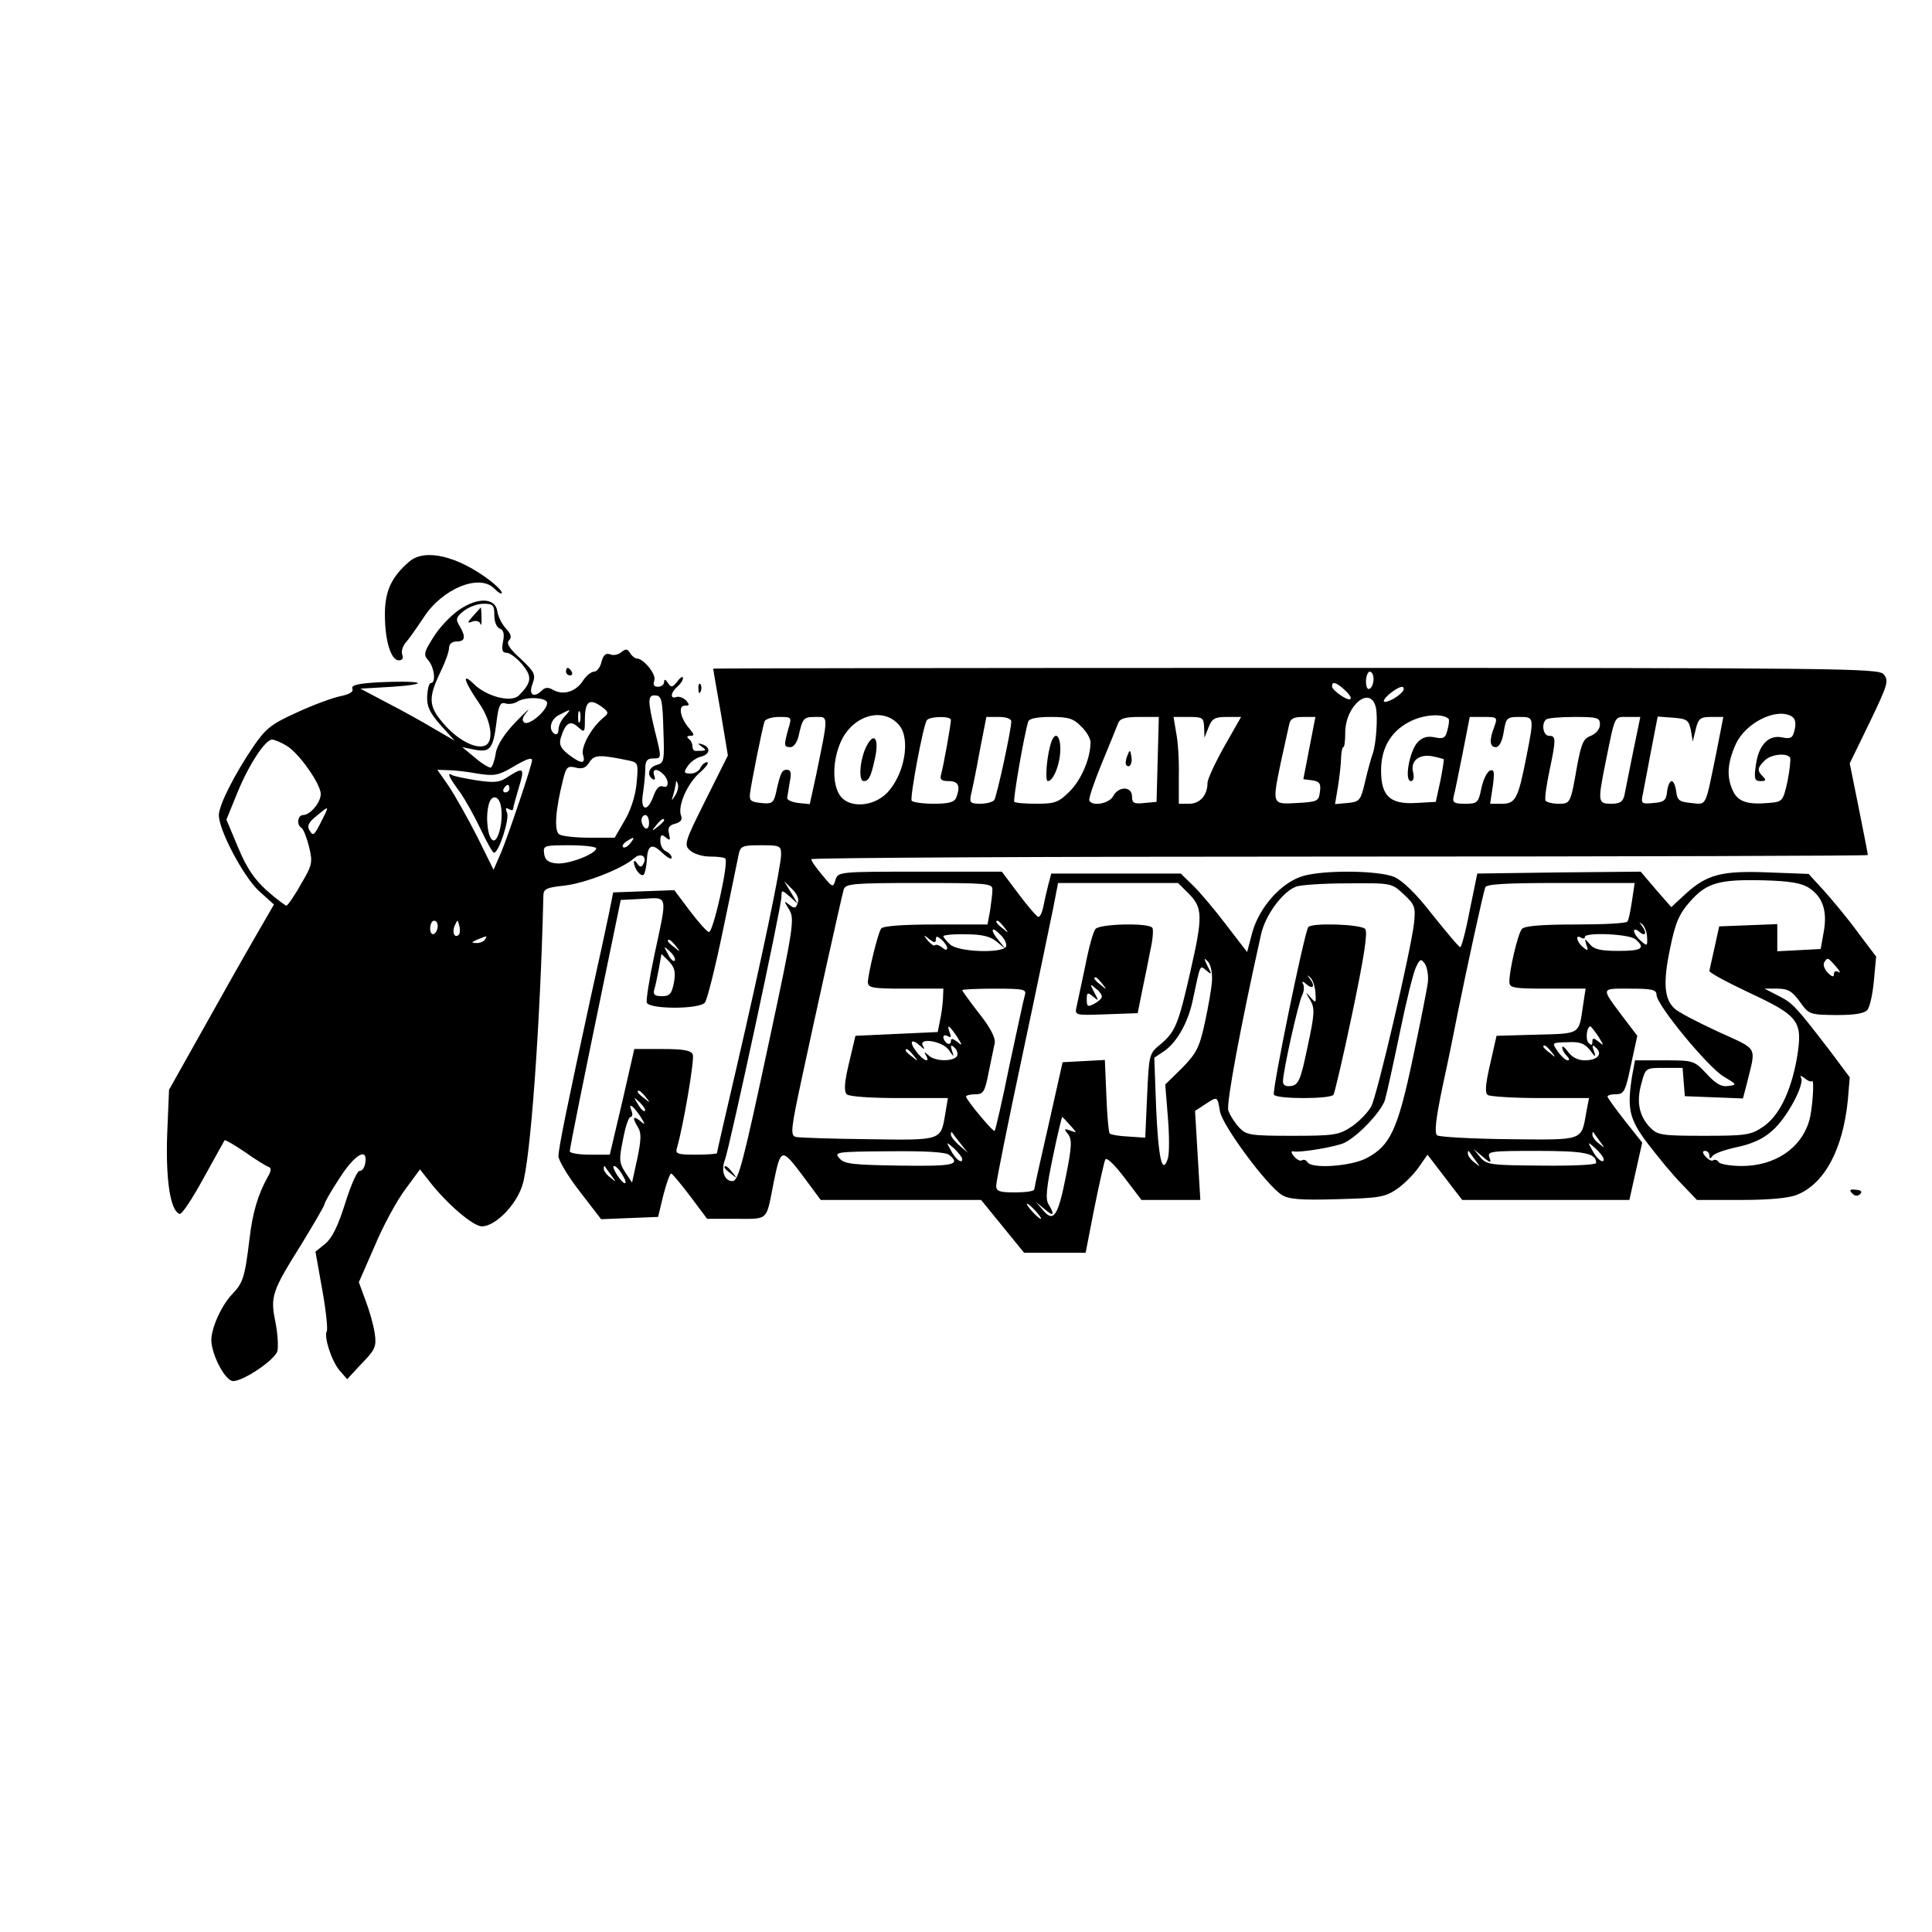 <?xml version="1.0" standalone="no"?>
<!DOCTYPE svg PUBLIC "-//W3C//DTD SVG 20010904//EN"
 "http://www.w3.org/TR/2001/REC-SVG-20010904/DTD/svg10.dtd">
<svg version="1.0" xmlns="http://www.w3.org/2000/svg"
 width="512pt" height="512pt" viewBox="0 0 512 512"
 preserveAspectRatio="xMidYMid meet">
<g transform="translate(0,512) scale(0.1,-0.1)"
fill="#000000" stroke="none">
<path d="M1085 3632 c-47 -40 -65 -78 -65 -140 0 -70 16 -122 37 -122 9 0 13
6 9 15 -3 9 1 23 10 33 8 9 29 39 47 66 49 76 147 116 186 77 12 -12 21 -17
21 -12 0 5 -15 20 -32 33 -86 65 -172 85 -213 50z"/>
<path d="M1217 3504 c-21 -14 -52 -46 -68 -72 -26 -41 -27 -47 -14 -62 16 -18
21 -60 7 -60 -5 0 -9 -16 -10 -35 -1 -28 7 -44 36 -77 l37 -41 -55 32 c-30 18
-86 49 -125 69 l-70 37 85 5 c47 3 76 8 65 11 -11 3 -55 3 -98 1 -59 -3 -77
-8 -73 -17 3 -9 -8 -15 -32 -20 -20 -4 -72 -23 -115 -43 -69 -31 -83 -43 -116
-91 -50 -74 -91 -155 -91 -181 0 -41 66 -164 106 -201 l40 -36 -52 -90 c-29
-50 -91 -160 -139 -246 l-87 -155 -5 -119 c-4 -118 8 -202 33 -210 6 -2 34 41
63 94 30 54 55 99 56 101 2 2 26 -12 54 -31 28 -20 56 -37 62 -39 9 -3 8 -11
-2 -28 -26 -47 -40 -95 -48 -165 -12 -99 -17 -115 -45 -144 -29 -30 -56 -90
-56 -123 1 -39 37 -108 58 -108 27 0 109 55 117 79 3 12 1 46 -5 77 -14 68
-10 81 69 207 33 54 61 102 61 106 0 4 18 36 40 69 40 63 75 83 68 40 -2 -13
-9 -22 -15 -21 -6 1 -23 -37 -38 -85 -19 -61 -35 -93 -53 -108 l-26 -21 18
-101 c10 -55 15 -105 12 -110 -8 -14 12 -78 34 -104 l20 -23 39 42 c36 37 39
45 34 80 -3 21 -14 60 -24 86 l-18 49 42 96 c22 53 59 121 81 150 l39 53 26
-33 c45 -58 115 -118 138 -118 35 0 90 55 107 108 22 65 48 432 56 768 0 18 8
22 55 27 55 6 155 45 186 73 18 16 36 3 23 -17 -4 -8 -9 -7 -15 2 -5 8 -9 10
-9 4 0 -16 18 -40 26 -33 3 4 7 20 8 37 2 42 13 48 41 21 14 -13 25 -19 25
-13 0 6 -7 13 -15 17 -8 3 -15 15 -15 27 0 17 3 19 14 10 12 -10 13 -8 9 9 -4
16 0 23 16 27 15 4 20 11 16 21 -10 25 16 85 49 114 17 15 26 27 20 28 -7 0
-14 -7 -18 -15 -3 -8 -15 -15 -26 -15 -17 0 -19 3 -8 19 7 11 23 23 36 26 25
6 26 26 1 33 -11 3 -11 2 1 -7 14 -10 13 -11 -17 -11 -5 0 -8 6 -8 13 0 6 -4
15 -10 19 -6 5 -4 8 4 8 12 0 11 3 -1 18 -25 28 -32 62 -13 62 13 0 13 2 3 14
-7 7 -19 11 -25 9 -18 -7 -16 12 2 27 8 7 15 17 15 23 0 6 -7 2 -15 -9 -13
-16 -16 -17 -25 -4 -6 10 -10 11 -10 3 0 -7 -7 -13 -16 -13 -11 0 -14 5 -10
17 6 15 -28 58 -47 58 -4 0 -12 6 -17 14 -7 12 -12 12 -23 3 -8 -7 -22 -10
-30 -6 -12 4 -18 -2 -23 -20 -3 -14 -12 -26 -20 -26 -7 0 -21 -11 -29 -24 -19
-29 -51 -39 -78 -25 -13 8 -22 8 -30 0 -22 -22 -37 -13 -26 16 9 25 7 31 -31
67 -30 27 -39 41 -31 49 8 8 5 17 -8 31 -11 12 -21 32 -23 46 -5 36 -52 38
-101 4z m93 -14 c0 -18 6 -33 15 -36 10 -4 12 -15 8 -35 -4 -22 -2 -29 10 -29
8 0 27 -14 41 -31 27 -32 25 -48 -9 -82 -20 -20 -86 -3 -120 31 -33 32 -25 6
17 -55 31 -46 37 -100 13 -109 -25 -10 -74 16 -111 60 -39 46 -40 67 -4 141
11 23 20 49 20 58 0 10 8 17 20 17 23 0 25 12 8 41 -11 18 -10 23 11 40 13 10
36 19 52 19 26 0 29 -4 29 -30z m448 -303 c3 -83 2 -89 -17 -94 -22 -6 -28
-27 -11 -38 6 -3 7 1 4 9 -7 19 7 21 24 4 16 -16 15 -39 -2 -32 -9 3 -17 -6
-24 -25 -16 -45 -36 -40 -28 7 3 20 6 49 6 65 0 20 5 27 20 27 24 0 24 -1 5
75 -19 80 -19 94 3 92 15 -1 18 -13 20 -90z m-308 70 c0 -20 -47 -60 -60 -52
-8 5 -6 14 7 29 10 12 -3 1 -29 -26 -30 -31 -50 -61 -54 -83 -3 -20 -9 -37
-13 -39 -3 -2 -22 9 -41 25 l-35 29 34 -7 c40 -7 48 2 57 75 5 42 10 52 23 48
9 -3 23 -1 31 4 23 15 80 12 80 -3z m146 -11 c17 -13 18 -16 3 -28 -32 -26
-60 -78 -54 -98 8 -26 -5 -25 -39 1 -20 16 -25 26 -20 43 12 40 25 48 45 30
18 -16 19 -16 19 18 0 50 12 59 46 34z m-99 -24 c-10 -10 -17 -26 -17 -36 0
-9 -4 -14 -10 -11 -18 11 -11 40 13 51 31 16 32 16 14 -4z m40 -14 c-3 -7 -5
-2 -5 12 0 14 2 19 5 13 2 -7 2 -19 0 -25z m-778 -64 c33 -19 91 -102 91 -128
0 -23 -28 -56 -47 -56 -14 0 -18 -26 -4 -34 5 -3 14 -26 20 -50 10 -42 9 -48
-22 -100 -17 -31 -35 -56 -38 -56 -3 0 -27 18 -52 40 -33 30 -53 59 -76 114
l-31 74 29 71 c30 74 74 141 92 141 6 0 23 -7 38 -16z m910 -40 c22 -5 23 -8
18 -60 -3 -33 -16 -73 -32 -99 l-26 -45 -67 0 c-37 0 -73 4 -80 9 -14 9 -10
65 10 144 8 34 12 38 33 33 18 -5 28 -1 37 14 13 20 26 21 107 4z m-259 1 c0
-12 -64 -202 -82 -244 l-20 -46 -44 89 c-25 49 -59 109 -75 133 l-30 43 28 -1
c15 0 51 -4 78 -9 44 -7 55 -5 90 15 40 24 55 29 55 20z m380 -92 c-11 -17
-11 -17 -6 0 3 10 6 24 7 30 0 9 2 9 5 0 3 -7 0 -20 -6 -30z m-936 -65 c-22
-44 -24 -45 -34 -28 -7 11 -2 21 18 37 35 29 35 29 16 -9z m866 -9 c0 -11 -4
-17 -10 -14 -5 3 -10 13 -10 21 0 8 5 14 10 14 6 0 10 -9 10 -21z m40 7 c0 -2
-8 -10 -17 -17 -16 -13 -17 -12 -4 4 13 16 21 21 21 13z m-90 -61 c-7 -9 -15
-13 -19 -10 -3 3 1 10 9 15 21 14 24 12 10 -5z m-90 -13 c0 -15 -76 -44 -106
-40 -21 2 -30 9 -32 26 -3 21 0 22 67 22 39 0 71 -4 71 -8z m-420 -206 c0 -8
-4 -18 -10 -21 -5 -3 -10 3 -10 14 0 12 5 21 10 21 6 0 10 -6 10 -14z m56 -23
c-11 -11 -19 6 -11 24 8 17 8 17 12 0 3 -10 2 -21 -1 -24z m69 -13 c-3 -5 -14
-10 -23 -9 -14 0 -13 2 3 9 27 11 27 11 20 0z"/>
<path d="M1254 3488 c-16 -18 -17 -21 -2 -15 9 3 19 1 21 -6 2 -7 4 0 3 15 0
16 -1 28 -2 28 0 0 -9 -10 -20 -22z"/>
<path d="M1347 3062 c-23 -16 -36 -17 -84 -10 -31 5 -60 11 -65 14 -15 9 -8
-6 20 -44 15 -21 40 -66 56 -100 16 -34 32 -62 35 -62 13 0 41 88 35 105 -5
13 -4 16 4 11 7 -4 12 -4 12 1 0 4 7 29 15 56 16 52 13 55 -28 29z m3 -32 c0
-5 -5 -10 -11 -10 -5 0 -7 5 -4 10 3 6 8 10 11 10 2 0 4 -4 4 -10z m-22 -50
c6 -36 -8 -92 -21 -87 -14 4 -21 59 -12 94 7 30 29 25 33 -7z"/>
<path d="M1500 3340 c0 -5 5 -10 11 -10 5 0 7 5 4 10 -3 6 -8 10 -11 10 -2 0
-4 -4 -4 -10z"/>
<path d="M1890 3348 c0 -2 9 -54 20 -116 l19 -114 -59 -118 c-56 -112 -58
-119 -41 -134 10 -9 33 -16 53 -16 19 0 37 -2 40 -5 10 -10 -32 -195 -43 -195
-5 0 -27 25 -50 55 l-42 56 -81 -3 -81 -3 -11 -55 c-6 -30 -28 -131 -49 -225
-61 -281 -85 -398 -85 -419 0 -11 25 -53 56 -93 l57 -74 75 3 76 3 14 58 c8
31 17 57 21 57 3 -1 26 -28 50 -60 l45 -60 77 0 c87 0 79 -7 99 95 19 93 21
94 76 21 l49 -66 212 0 213 0 57 -70 57 -70 82 0 81 0 23 118 c13 64 26 122
29 129 4 7 24 -13 51 -48 l45 -59 78 0 78 0 -7 118 -7 118 26 17 c34 22 33 23
40 -18 6 -37 122 -194 163 -221 18 -12 49 -15 147 -12 111 3 127 5 159 27 19
13 45 39 58 58 l23 33 46 -60 46 -60 221 0 222 0 17 76 17 76 -46 58 c-25 32
-46 61 -46 64 0 3 9 6 19 6 26 0 28 5 45 86 l15 69 -38 50 c-59 79 -60 75 18
75 61 0 71 -3 71 -17 1 -27 136 -191 178 -216 35 -21 36 -22 12 -25 -18 -3
-33 6 -57 32 -33 35 -34 36 -112 36 l-78 0 -7 -37 c-15 -91 -9 -118 41 -184
27 -35 66 -83 89 -106 l41 -43 117 0 c75 0 128 5 149 14 73 30 121 121 134
251 l5 60 -53 71 c-91 118 -97 125 -136 145 l-37 19 34 0 c28 0 40 -7 60 -35
24 -34 27 -34 96 -35 49 0 75 4 83 14 6 7 14 42 17 77 l6 64 -47 62 c-25 35
-66 84 -89 110 l-43 47 -106 4 c-123 5 -163 -5 -219 -56 l-39 -36 -41 47 -40
47 -216 -2 -217 -3 -20 -97 c-10 -54 -22 -98 -25 -98 -4 0 -36 39 -74 86 -43
56 -79 90 -101 100 -41 17 -182 19 -240 3 -58 -16 -117 -82 -136 -149 l-14
-53 -57 74 c-31 41 -71 88 -88 104 l-31 30 -172 0 -171 0 -8 -30 c-4 -16 -10
-42 -13 -57 -3 -16 -9 -28 -13 -28 -4 0 -27 27 -52 60 l-45 60 -217 0 c-214 0
-217 0 -224 -22 -6 -21 -8 -20 -35 13 -16 19 -29 37 -29 42 0 4 630 7 1400 7
770 0 1400 2 1400 4 0 3 -11 59 -24 124 l-24 119 53 109 c48 100 51 110 37
127 -14 16 -101 17 -1559 17 -848 0 -1543 -1 -1543 -2z m1750 -27 c0 -11 -4
-23 -10 -26 -6 -4 -10 5 -10 19 0 14 5 26 10 26 6 0 10 -9 10 -19z m-78 -28
c27 -24 22 -36 -7 -17 -14 9 -25 20 -25 25 0 14 11 11 32 -8z m158 1 c0 -10
-33 -33 -49 -34 -8 0 -3 8 10 20 25 20 39 25 39 14z m-74 -48 c6 -25 1 -101
-9 -126 -3 -8 -12 -40 -19 -70 -12 -52 -15 -55 -47 -58 l-33 -3 8 48 c4 26 8
60 8 76 1 15 3 27 6 27 3 0 5 17 5 38 0 72 66 127 81 68z m-1263 -48 c31 -37
14 -132 -33 -180 -37 -37 -101 -40 -124 -6 -21 30 -20 94 3 144 32 69 112 92
154 42z m1456 17 c2 -2 1 -15 -3 -29 -5 -22 -11 -25 -34 -20 -20 4 -33 0 -46
-14 -21 -24 -35 -102 -17 -102 7 0 9 9 6 23 -8 30 15 49 50 43 15 -3 29 -7 31
-8 1 -2 -3 -28 -9 -58 l-12 -55 -52 -3 c-69 -4 -93 18 -93 86 0 62 28 108 83
133 36 16 81 18 96 4z m910 6 c9 -6 11 -18 7 -35 -5 -22 -10 -25 -34 -20 -36
7 -62 -21 -69 -75 -5 -35 -3 -41 13 -41 14 0 15 3 6 12 -16 16 -15 23 4 42 16
17 59 22 68 8 2 -4 -1 -33 -7 -63 -12 -53 -13 -54 -51 -57 -56 -5 -81 4 -94
33 -17 37 -14 74 8 123 26 57 109 98 149 73z m-2660 -33 c-12 -44 -12 -48 6
-48 8 0 17 12 21 28 11 49 13 52 45 52 35 0 35 8 2 -153 l-17 -78 -30 3 c-17
2 -30 8 -30 13 1 6 4 25 7 43 5 24 3 32 -8 32 -13 0 -17 -8 -29 -63 -6 -25
-11 -28 -39 -25 -28 3 -32 6 -29 28 3 24 30 161 38 188 2 6 19 12 38 12 34 0
35 0 25 -32z m431 24 c0 -12 -20 -124 -26 -144 -4 -14 1 -18 20 -18 26 0 32
-13 20 -44 -5 -12 -20 -16 -59 -16 -30 0 -56 4 -59 8 -5 9 30 197 40 213 7 11
64 12 64 1z m160 -4 c0 -22 -38 -197 -45 -208 -3 -5 -20 -10 -37 -10 -26 0
-29 3 -25 23 3 12 14 64 23 115 l18 92 33 0 c20 0 33 -5 33 -12z m185 -13 c14
-13 25 -32 25 -42 0 -42 -24 -99 -55 -130 -29 -29 -39 -33 -87 -33 -30 0 -57
2 -60 5 -4 5 26 178 37 213 3 8 24 12 60 12 46 0 60 -4 80 -25z m203 -87 l-3
-113 -32 -3 c-28 -3 -33 0 -33 17 0 28 -36 28 -50 1 -10 -19 -54 -28 -63 -12
-3 4 12 48 32 97 21 50 40 98 44 108 5 13 18 17 57 17 l51 0 -3 -112z m123 85
l1 -28 11 28 c9 23 17 27 48 27 l38 0 -45 -79 c-24 -43 -44 -86 -44 -96 0 -32
-20 -55 -48 -55 l-28 0 0 73 c1 39 -2 91 -7 115 l-7 42 40 0 c37 0 40 -2 41
-27z m279 -55 l-16 -83 24 -3 c19 -3 23 -9 20 -30 -3 -25 -6 -27 -60 -30 -68
-4 -67 -5 -43 111 9 40 18 82 21 95 3 17 11 22 37 22 l33 0 -16 -82z m490 56
c-14 -36 -12 -54 4 -54 9 0 17 15 21 40 6 38 9 40 41 40 40 0 40 1 19 -106
-22 -112 -29 -124 -65 -124 l-31 0 7 46 c5 37 4 46 -7 42 -8 -3 -18 -23 -23
-46 -8 -40 -11 -42 -44 -42 -28 0 -33 3 -30 18 3 9 13 61 24 115 l19 97 37 0
c36 0 37 -1 28 -26z m280 6 c0 -12 -10 -24 -24 -30 -20 -7 -25 -20 -36 -77
-18 -103 -18 -103 -50 -103 -16 0 -31 4 -34 8 -3 5 2 40 10 78 18 86 18 94 -1
94 -15 0 -21 31 -8 43 3 4 37 7 75 7 62 0 68 -2 68 -20z m88 -72 c-10 -51 -21
-103 -23 -115 -4 -18 -12 -23 -35 -23 -36 0 -36 5 -15 110 26 128 22 120 59
120 l33 0 -19 -92z m153 57 l5 -30 8 33 c7 28 12 32 41 32 l32 0 -18 -92 c-31
-151 -25 -140 -67 -136 -32 3 -37 7 -40 31 -2 15 -7 27 -12 27 -5 0 -10 -12
-12 -27 -2 -24 -8 -29 -36 -31 -32 -3 -34 -2 -28 25 3 15 13 68 22 116 l17 88
41 -3 c37 -3 41 -6 47 -33z m-2411 -330 c0 -30 -51 -275 -119 -568 -28 -120
-51 -220 -51 -223 0 -2 -25 -4 -56 -4 -48 0 -55 2 -50 18 17 58 47 235 42 247
-4 11 -23 15 -80 15 l-75 0 -32 -140 -33 -140 -53 0 c-29 0 -53 4 -53 9 0 9
36 187 103 511 l32 155 58 3 c68 4 66 13 32 -145 -14 -65 -23 -123 -21 -130 7
-18 139 -18 154 0 6 7 27 91 47 187 20 96 39 187 42 203 5 25 9 27 59 27 51 0
54 -1 54 -25z m2724 -88 c37 -24 49 -62 39 -117 l-8 -45 -58 -3 -57 -3 0 36 0
36 -77 -3 -77 -3 -12 -55 c-7 -30 -13 -59 -14 -63 0 -5 47 -30 104 -57 135
-63 144 -76 128 -174 -16 -90 -48 -155 -91 -183 -31 -21 -46 -23 -156 -23
-113 0 -123 2 -143 23 -28 30 -36 67 -22 116 11 41 11 41 60 41 l49 0 3 -37 3
-38 77 -3 77 -3 10 38 c25 103 33 89 -76 139 -54 25 -106 52 -115 61 -28 25
-31 70 -12 160 14 69 24 91 53 124 44 50 77 59 197 56 67 -2 98 -7 118 -20z
m-2680 -40 c-5 -15 -9 -15 -22 -5 -15 12 -15 11 -1 -12 15 -24 13 -43 -52
-346 -70 -328 -82 -374 -98 -374 -21 0 -31 27 -20 56 13 35 150 671 150 698 0
18 1 18 22 0 l21 -19 -18 30 -18 30 21 -21 c14 -13 19 -27 15 -37z m516 36 c0
-10 -3 -35 -6 -55 l-7 -38 -138 0 c-88 0 -140 -4 -144 -11 -9 -13 -34 -118
-35 -141 0 -16 11 -18 100 -18 l100 0 -1 -27 c-1 -16 -4 -41 -8 -58 l-6 -30
-109 -5 -109 -5 -17 -72 c-12 -50 -14 -75 -6 -83 6 -6 63 -10 139 -10 l129 0
-7 -42 c-12 -71 -8 -70 -204 -67 -97 1 -183 4 -192 6 -15 4 -13 21 16 156 39
182 104 475 111 500 5 15 23 17 200 17 178 0 194 -1 194 -17z m521 -12 c36
-37 37 -59 4 -204 -32 -141 -40 -161 -79 -194 -31 -25 -31 -27 -36 -137 l-5
-111 -44 3 c-25 1 -47 5 -50 8 -3 2 -7 48 -9 100 l-4 95 -56 -3 -56 -3 -37
-165 c-21 -91 -38 -168 -38 -172 -1 -5 -23 -8 -51 -8 -42 0 -50 3 -50 18 0 11
31 165 69 343 38 178 74 354 82 392 l13 67 159 0 159 0 29 -29z m569 -1 c30
-28 32 -34 27 -79 -9 -74 -97 -452 -113 -483 -8 -15 -31 -39 -51 -53 -35 -23
-46 -25 -159 -25 -112 0 -122 2 -141 23 -11 12 -24 32 -28 45 -5 19 32 220 87
466 11 50 56 112 92 126 12 5 73 9 137 9 117 1 117 1 149 -29z m605 -17 c-4
-27 -9 -51 -12 -55 -2 -5 -64 -8 -137 -8 -95 0 -136 -4 -143 -12 -11 -14 -33
-109 -33 -139 0 -17 8 -19 101 -19 l101 0 -7 -46 c-11 -76 -6 -73 -123 -76
l-106 -3 -17 -75 c-13 -56 -14 -77 -6 -82 7 -4 70 -8 140 -8 l128 0 -7 -37
c-14 -77 -4 -74 -204 -72 -99 1 -184 6 -191 10 -8 5 -5 39 14 130 15 68 33
158 41 199 26 128 65 306 72 328 2 9 51 12 200 12 l196 0 -7 -47z m-1664 -70
c13 -16 12 -17 -3 -4 -17 13 -22 21 -14 21 2 0 10 -8 17 -17z m1704 -28 c1
-23 0 -23 -17 -8 -22 19 -24 41 -3 23 17 -14 20 -1 5 18 -7 9 -7 9 3 2 6 -6
12 -22 12 -35z m-1699 -24 c-12 -18 -126 -14 -148 6 -10 9 -18 19 -18 22 0 3
27 6 60 5 43 0 66 -6 82 -20 l23 -19 -17 21 c-25 29 -22 43 3 17 12 -11 18
-26 15 -32z m1668 20 c28 -24 17 -31 -45 -31 -47 0 -65 4 -76 18 -14 16 -14
16 -9 -2 6 -16 4 -17 -9 -6 -17 14 -21 35 -5 25 6 -3 10 -3 10 2 0 13 117 8
134 -6z m-1854 -1 c0 10 3 10 15 0 8 -7 15 -17 15 -22 0 -7 -5 -6 -13 1 -8 6
-16 9 -19 6 -3 -3 -11 3 -19 12 -13 16 -12 17 4 4 13 -10 17 -10 17 -1z m-689
-17 c13 -16 12 -17 -3 -4 -10 7 -18 15 -18 17 0 8 8 3 21 -13z m-3 -39 c-4 -3
-12 5 -18 18 -12 22 -12 22 6 6 10 -10 15 -20 12 -24z m-2 -58 c-6 -30 -11
-36 -32 -36 -19 0 -24 4 -20 18 3 9 8 34 12 55 l7 39 20 -20 c15 -16 18 -28
13 -56z m1426 6 c-1 -20 -10 -71 -19 -112 -14 -65 -22 -81 -60 -120 l-45 -44
7 -87 c4 -48 4 -97 0 -109 -15 -46 -25 0 -31 131 l-5 136 24 16 c34 22 64 74
77 132 22 103 19 98 37 83 15 -12 15 -11 3 12 -10 21 -10 23 1 12 7 -7 12 -29
11 -50z m572 -5 c-2 -17 -20 -108 -40 -202 -40 -190 -60 -232 -124 -265 -42
-21 -144 -28 -155 -10 -4 6 -10 8 -15 5 -4 -3 -14 2 -21 11 -7 8 -8 14 -3 13
16 -5 117 12 138 23 37 19 95 81 106 112 5 17 23 99 40 181 17 83 36 160 43
173 10 21 13 22 23 8 6 -9 10 -31 8 -49z m1082 41 c10 -12 13 -18 7 -14 -8 4
-13 2 -13 -6 0 -8 -5 -7 -16 4 -9 9 -13 21 -10 27 9 15 10 14 32 -11z m-2150
-75 c-3 -10 -21 -94 -41 -187 -19 -94 -37 -171 -39 -173 -4 -4 -76 83 -76 91
0 3 11 6 24 6 22 0 26 6 36 58 6 31 14 66 16 77 3 13 -10 40 -41 79 -25 32
-45 60 -45 62 0 2 39 4 86 4 77 0 85 -2 80 -17z m-180 -110 c15 -24 15 -26 1
-14 -12 9 -17 10 -17 2 0 -7 -4 -9 -10 -6 -5 3 -10 11 -10 16 0 6 5 7 12 3 8
-5 9 -2 5 9 -9 25 -2 21 19 -10z m1700 0 c15 -24 15 -26 1 -14 -14 11 -17 11
-17 0 0 -9 -3 -10 -10 -3 -9 9 -5 44 5 44 1 0 11 -12 21 -27z m-1797 -25 c11
-10 13 -10 7 0 -14 23 50 14 68 -10 14 -20 15 -21 9 -3 -5 16 -3 18 7 8 7 -6
9 -16 6 -22 -10 -15 -59 -14 -75 2 -11 10 -13 10 -7 0 13 -23 -9 -13 -27 12
-19 26 -11 34 12 13z m1774 -10 c15 -21 17 -21 11 -3 -6 16 -4 18 6 8 18 -17
3 -33 -30 -33 -18 0 -34 8 -44 22 -9 12 -16 18 -16 12 0 -5 5 -15 12 -22 7 -7
8 -12 3 -12 -6 0 -18 11 -27 24 -16 23 -16 23 25 24 33 2 46 -3 60 -20z m-102
-5 c13 -16 12 -17 -3 -4 -10 7 -18 15 -18 17 0 8 8 3 21 -13z m-1690 -10 c13
-16 12 -17 -3 -4 -10 7 -18 15 -18 17 0 8 8 3 21 -13z m2381 -68 c7 7 1 -80
-8 -107 -22 -72 -91 -118 -178 -118 -30 0 -58 5 -61 10 -4 6 -10 8 -15 5 -4
-3 -13 2 -20 10 -9 10 -9 15 -1 15 6 0 11 -6 11 -12 0 -9 2 -10 8 -2 4 7 33
17 65 24 39 8 70 22 93 43 39 33 87 123 77 141 -4 6 0 6 9 -1 8 -7 17 -11 20
-8z m-3091 -42 c13 -16 12 -17 -3 -4 -10 7 -18 15 -18 17 0 8 8 3 21 -13z m-2
-37 c-3 -3 -11 5 -18 17 -13 21 -12 21 5 5 10 -10 16 -20 13 -22z m-13 -13
c15 -24 15 -26 1 -14 -20 16 -22 9 -6 -17 9 -14 8 -34 -2 -82 l-14 -64 -18 27
c-16 25 -17 34 -6 87 6 33 15 60 20 60 5 0 6 7 3 15 -10 24 2 17 22 -12z
m1140 -25 c19 -21 19 -21 0 -14 -16 6 -17 4 -6 -9 11 -14 11 -32 -5 -111 -21
-107 -33 -125 -61 -91 l-19 22 23 -19 c24 -21 28 -16 11 12 -9 14 -6 43 11
125 12 59 24 107 25 107 1 0 10 -10 21 -22z m-291 -48 l20 -25 -22 19 c-13 11
-23 24 -23 29 0 6 1 8 3 6 1 -2 11 -15 22 -29z m1695 5 c14 -19 14 -19 -2 -6
-10 7 -18 18 -18 24 0 6 1 8 3 6 1 -2 9 -13 17 -24z m-1690 -47 c0 -14 -19 1
-31 25 -12 22 -12 22 10 3 11 -11 21 -23 21 -28z m1700 0 c0 -14 -19 1 -31 25
-12 22 -12 22 10 3 11 -11 21 -23 21 -28z m-1734 11 c31 -26 10 -30 -131 -28
-124 2 -147 4 -160 19 -16 17 -9 18 130 19 99 1 152 -2 161 -10z m1394 -14
c14 -19 14 -19 -2 -6 -10 7 -18 18 -18 24 0 6 1 8 3 6 1 -2 9 -13 17 -24z m37
8 c-6 16 4 17 126 17 127 0 157 -6 157 -32 0 -5 -65 -8 -144 -7 -135 1 -146 2
-163 22 l-18 22 24 -20 c21 -18 24 -18 18 -2z m-2327 -48 c14 -19 14 -19 -2
-6 -10 7 -18 18 -18 24 0 6 1 8 3 6 1 -2 9 -13 17 -24z m28 4 c19 -30 8 -34
-12 -4 -9 14 -13 25 -9 25 5 0 14 -9 21 -21z m1097 -99 c10 -11 16 -20 13 -20
-3 0 -13 9 -23 20 -10 11 -16 20 -13 20 3 0 13 -9 23 -20z"/>
<path d="M2296 3142 c-17 -34 -22 -92 -7 -92 13 0 19 11 29 57 13 55 -1 76
-22 35z"/>
<path d="M2787 3156 c-12 -31 -19 -106 -10 -106 15 0 33 47 33 85 0 35 -13 47
-23 21z"/>
<path d="M2987 3116 c-4 -10 -5 -21 -2 -24 9 -9 17 6 13 25 -3 17 -4 17 -11
-1z"/>
<path d="M1920 2026 c0 -2 8 -10 18 -17 15 -13 16 -12 3 4 -13 16 -21 21 -21
13z"/>
<path d="M2903 2658 c-6 -7 -18 -51 -27 -98 -10 -47 -20 -95 -23 -108 -5 -23
-4 -23 78 -20 l84 3 12 60 c7 33 17 82 22 109 6 26 8 52 5 57 -8 14 -140 11
-151 -3z m18 -145 c13 -16 12 -17 -3 -4 -17 13 -22 21 -14 21 2 0 10 -8 17
-17z m-1 -34 c0 -5 -9 -13 -20 -19 -17 -9 -20 -8 -20 11 0 19 2 20 17 8 15
-13 15 -12 3 11 -12 23 -12 24 3 11 10 -7 17 -17 17 -22z"/>
<path d="M3467 2663 c-11 -17 -97 -436 -91 -444 7 -12 151 -12 158 0 3 5 26
102 50 217 31 148 41 213 34 222 -11 13 -143 17 -151 5z m19 -174 c2 -28 1
-28 -13 -12 -14 16 -14 15 -1 -7 13 -22 12 -37 -7 -125 -18 -87 -24 -100 -43
-103 -15 -2 -22 2 -22 12 0 27 41 210 51 229 5 10 6 23 2 30 -4 7 0 7 10 -2
18 -15 23 -3 7 17 -7 9 -7 9 2 2 7 -6 13 -24 14 -41z"/>
<path d="M1851 3294 c0 -11 3 -14 6 -6 3 7 2 16 -1 19 -3 4 -6 -2 -5 -13z"/>
<path d="M4909 1957 c7 -7 14 -8 21 -1 6 6 2 10 -12 11 -16 2 -18 -1 -9 -10z"/>
</g>
</svg>
